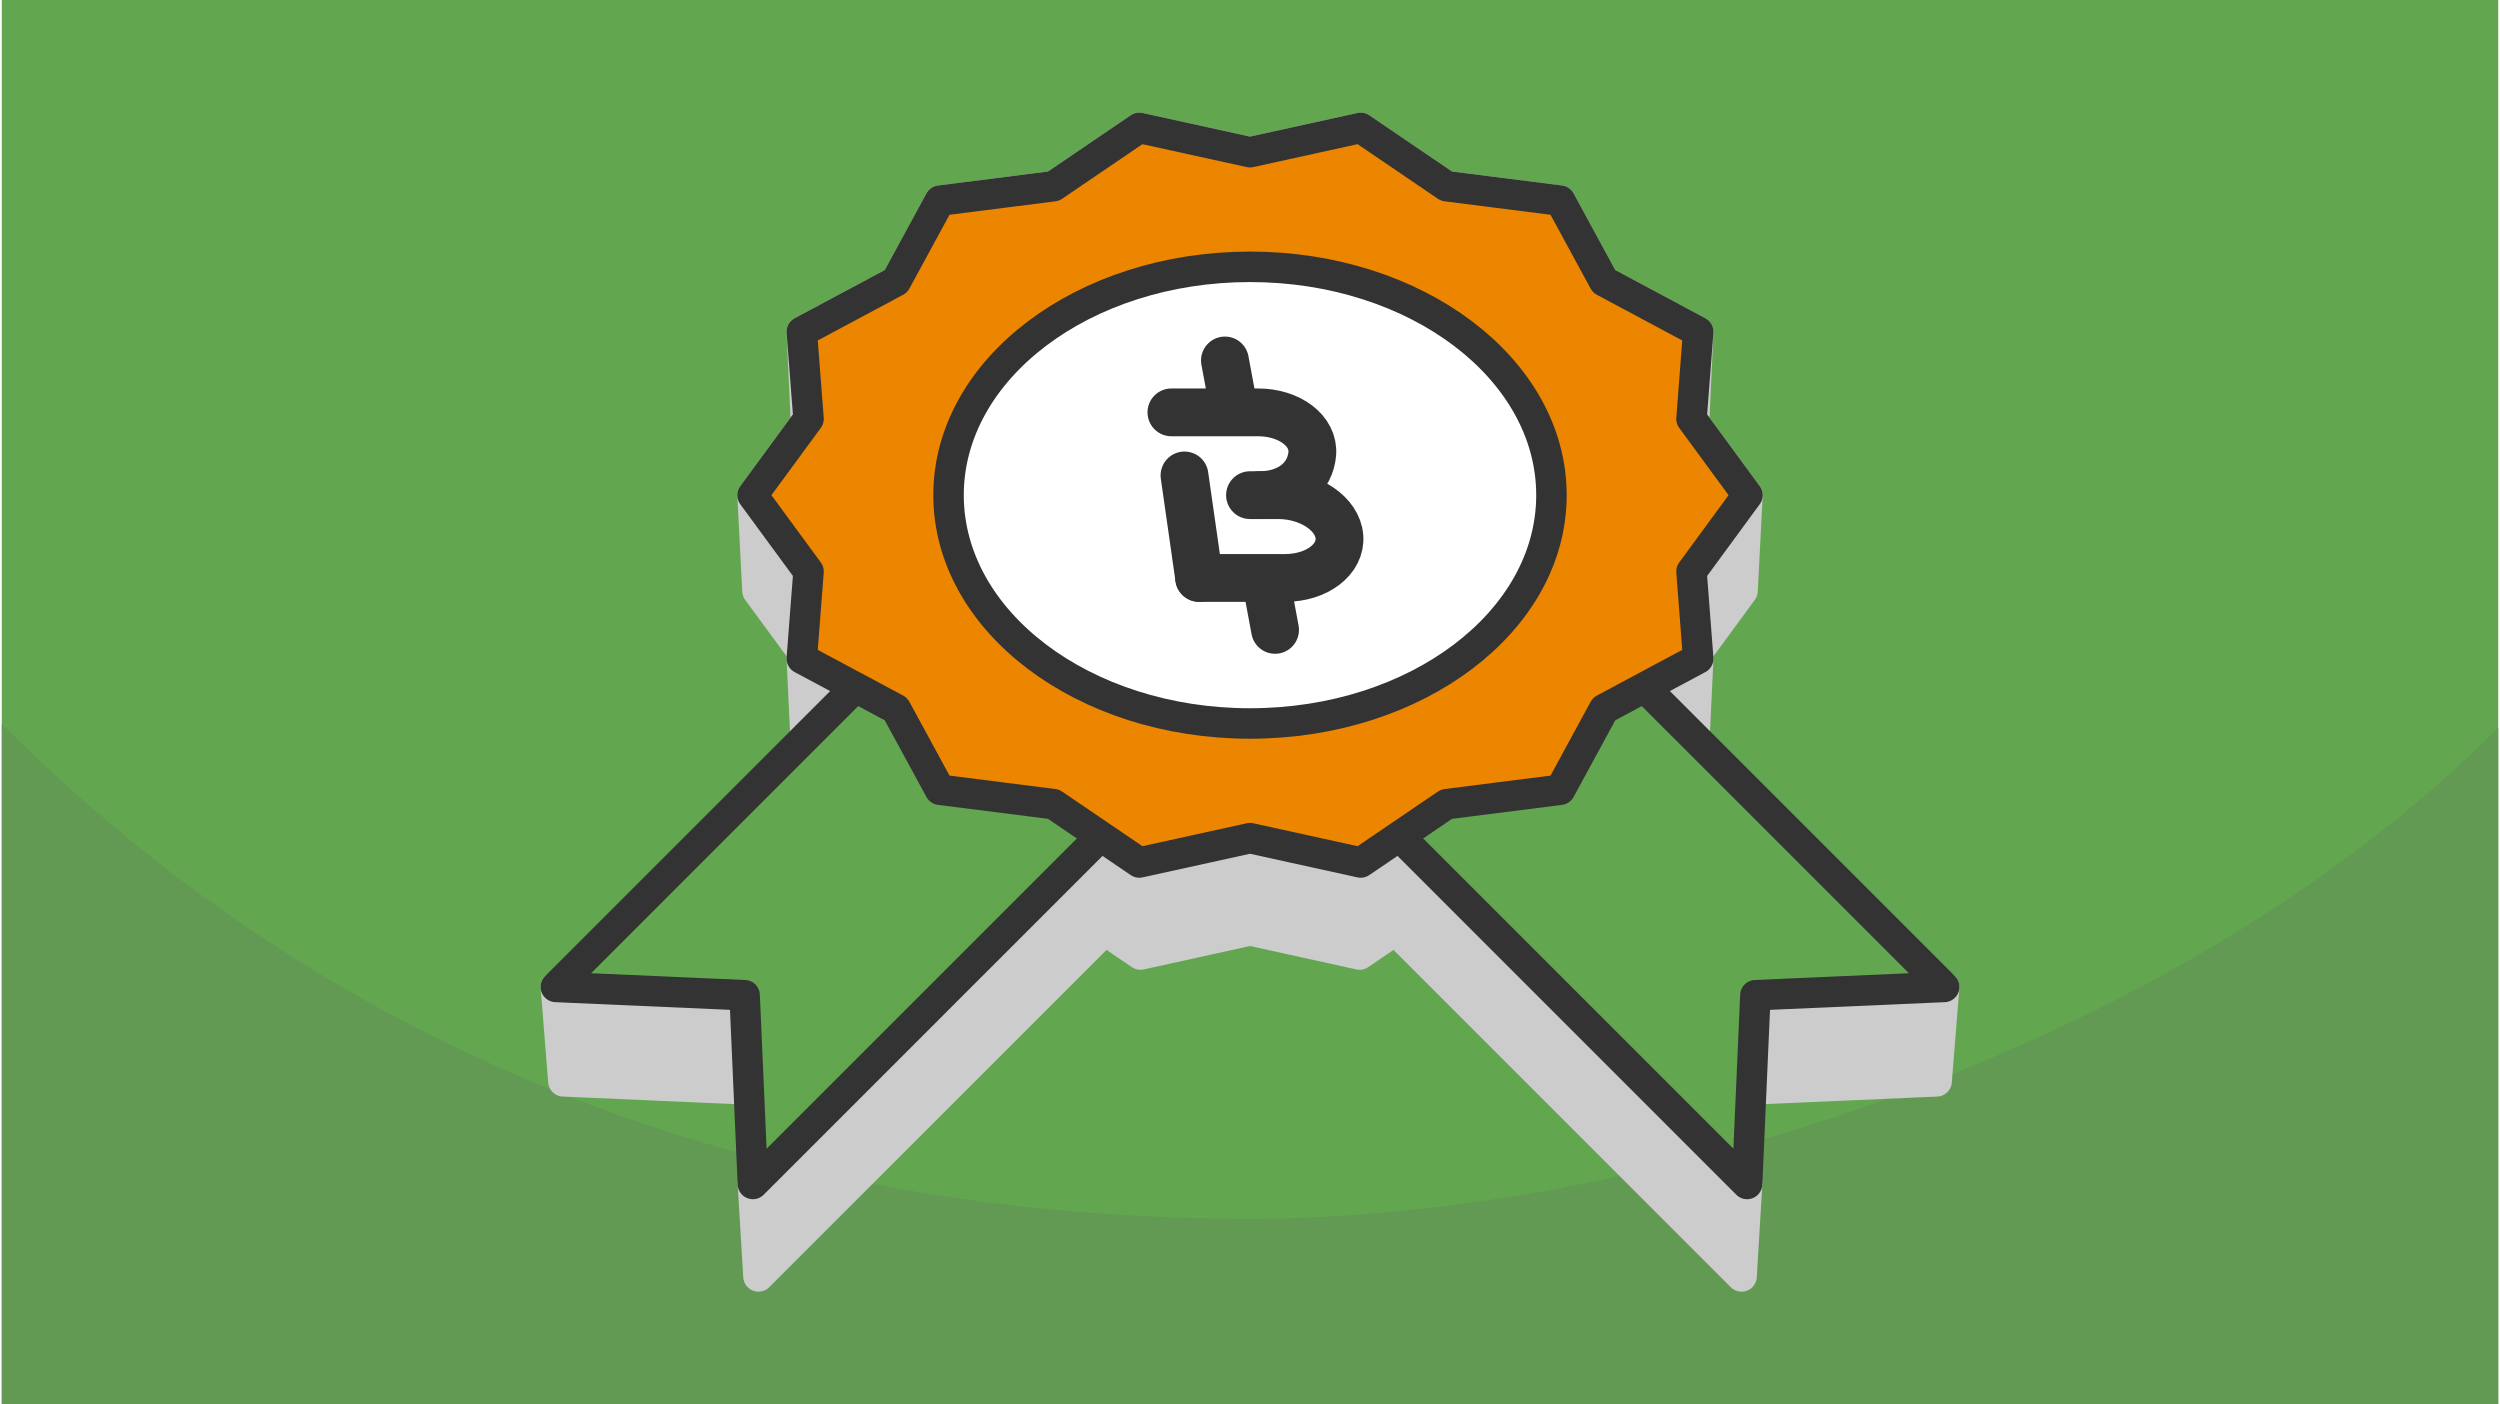<?xml version="1.0" encoding="UTF-8"?>
<svg xmlns="http://www.w3.org/2000/svg" width="470" height="264" viewBox="0 0 61.424 34.551" shape-rendering="geometricPrecision" image-rendering="optimizeQuality" fill-rule="evenodd" xmlns:v="https://vecta.io/nano"><style><![CDATA[.K{stroke-linejoin:round}.L{stroke-width:.75}.M{stroke-miterlimit:2.613}]]></style><path d="M61.424 0H0v34.551h61.424z" fill="#62a64f"/><path d="M61.424 17.908c-8.133 8.133-21.418 12.08-30.712 12.08-10.4 0-21.555-3.017-30.712-12.175v16.738h61.424V17.908z" fill="#629953"/><g stroke="#ccc" fill="#ccc" class="K L M"><path d="M23.295 12.183l.074 2.356.01.286.028.282.047.278.064.274.082.269.099.264.116.259.131.252.147.247.162.239.177.233.191.226.205.218.218.21.231.202.243.193.255.184.266.175.278.165.288.155.298.145.307.134.317.122.325.112.333.099.342.088.348.075.355.062.362.049.367.035.373.022.378.007.378-.007.373-.022.368-.035.361-.049.355-.062.349-.075.341-.088.334-.099.325-.112.316-.122.308-.134.298-.145.288-.155.277-.165.267-.175.255-.184.243-.193.231-.202.218-.21.204-.218.191-.226.177-.233.162-.239.147-.247.132-.252.115-.259.099-.264.082-.269.065-.274.047-.278.028-.282.01-.286.074-2.356-.01-.289-.029-.285-.047-.281-.065-.277-.083-.272-.1-.266-.116-.261-.133-.255-.149-.249-.164-.242-.178-.236-.193-.228-.207-.22-.22-.212-.233-.204-.246-.195-.257-.186-.27-.176-.28-.167-.291-.157-.301-.146-.31-.135-.32-.124-.329-.113-.336-.1-.345-.089-.352-.075-.359-.063-.365-.049-.371-.036-.377-.022-.382-.007-.381.007-.377.022-.371.036-.366.049-.358.063-.353.075-.344.089-.337.1-.329.113-.319.124-.311.135-.301.146-.291.157-.28.167-.269.176-.258.186-.245.195-.233.204-.221.212-.206.22-.193.228-.179.236-.164.242-.148.249-.133.255-.117.261-.1.266-.083.272-.065.277-.047.281-.029.285-.009.289zm4.721-6.592l2.696.594 2.697-.594 2.089 1.421 2.77.351 1.068 1.967 2.229 1.192-.099 2.158.561.764-.452.617-.107 2.29-2.045 1.094-1.079 1.986-2.797.355-2.111 1.435-2.724-.599-2.724.599-2.11-1.435-2.797-.355-1.08-1.986-2.045-1.094-.106-2.29-.453-.617.561-.764-.098-2.158 2.228-1.192 1.069-1.967 2.769-.351 2.09-1.421zm2.696-1.846l-2.724-.599-2.11 1.435-2.797.355-1.08 1.986-2.317 1.239.103 2.23-1.315 1.792.122 2.356 1.103 1.502-.013.164.11 2.315 2.294 1.227 1.069 1.967 2.769.351 2.09 1.421 2.696-.594 2.697.594 2.089-1.421 2.77-.351 1.068-1.967 2.294-1.227.11-2.315-.012-.164 1.102-1.502.122-2.356-1.314-1.792.102-2.23-2.317-1.239-1.079-1.986-2.797-.355-2.111-1.435-2.724.599zm-7.212 9.75l.018-.077.082-.269.099-.264.116-.259.131-.252.147-.247.162-.239.177-.233.191-.226.205-.218.218-.21.231-.202.243-.193.255-.184.266-.175.278-.165.288-.155.298-.145.307-.134.317-.123.325-.111.333-.099.342-.088.348-.075.355-.062.362-.049.367-.035.373-.022.378-.007.378.007.373.022.368.035.361.049.355.062.349.075.341.088.334.099.325.111.316.123.308.134.298.145.288.155.277.165.267.175.255.184.243.193.231.202.218.21.204.218.191.226.177.233.162.239.147.247.132.252.115.259.099.264.082.269.018.076-.028.093-.1.267-.116.261-.133.255-.149.249-.164.242-.178.235-.193.228-.207.22-.22.213-.233.203-.246.196-.257.186-.27.176-.28.167-.291.157-.301.146-.31.135-.32.124-.329.112-.336.101-.345.088-.352.076-.359.063-.365.049-.371.036-.377.022-.382.007-.381-.007-.377-.022-.371-.036-.366-.049-.358-.063-.353-.076-.344-.088-.337-.101-.329-.112-.319-.124-.311-.135-.301-.146-.291-.157-.28-.167-.269-.176-.258-.186-.245-.196-.233-.203-.221-.213-.206-.22-.193-.228-.179-.235-.164-.242-.148-.249-.133-.255-.117-.261-.1-.267-.028-.092z"/><path d="M29.771 17.841l.024 2.388-11.177 11.177-.137-2.275zm-11.494 6.646l.139 2.32-4.598-.201-.185-2.323zm13.377-6.646l-.024 2.388 11.177 11.177.136-2.275zm11.493 6.646l-.139 2.32 4.598-.201.186-2.323z"/></g><g stroke="#333" class="K"><path d="M24.922 12.993l4.849 4.848-11.29 11.29-.204-4.644-4.644-.204 11.289-11.29zm11.58 0l-4.848 4.848 11.289 11.29.204-4.644 4.645-.204-11.29-11.29z" fill="#62a64f" class="L M"/><path d="M30.712 3.745l2.724-.599 2.111 1.435 2.797.355 1.079 1.986 2.317 1.239-.165 2.145 1.377 1.877-1.377 1.878.165 2.144-2.317 1.24-1.079 1.986-2.797.355-2.111 1.435-2.724-.599-2.724.599-2.11-1.435-2.797-.355-1.08-1.986-2.317-1.24.166-2.144-1.378-1.878 1.378-1.877-.166-2.145 2.317-1.239 1.08-1.986 2.797-.355 2.11-1.435z" fill="#ec8500" class="L M"/><ellipse cx="30.712" cy="12.183" rx="7.417" ry="5.618" fill="#fff" class="L"/><g stroke-width="1.176" stroke-linecap="round" fill="none" class="M"><path d="M31.091 14.22l.238 1.278m-1.234-6.629l.233 1.252m.384 2.062h.696c.781 0 1.457.459 1.504 1.019s-.555 1.018-1.336 1.018h-2.115"/><path d="M28.778 10.146h2.13c.781 0 1.382.459 1.336 1.019s-.519 1.018-1.3 1.018m-1.844-.485l.361 2.522"/></g></g></svg>